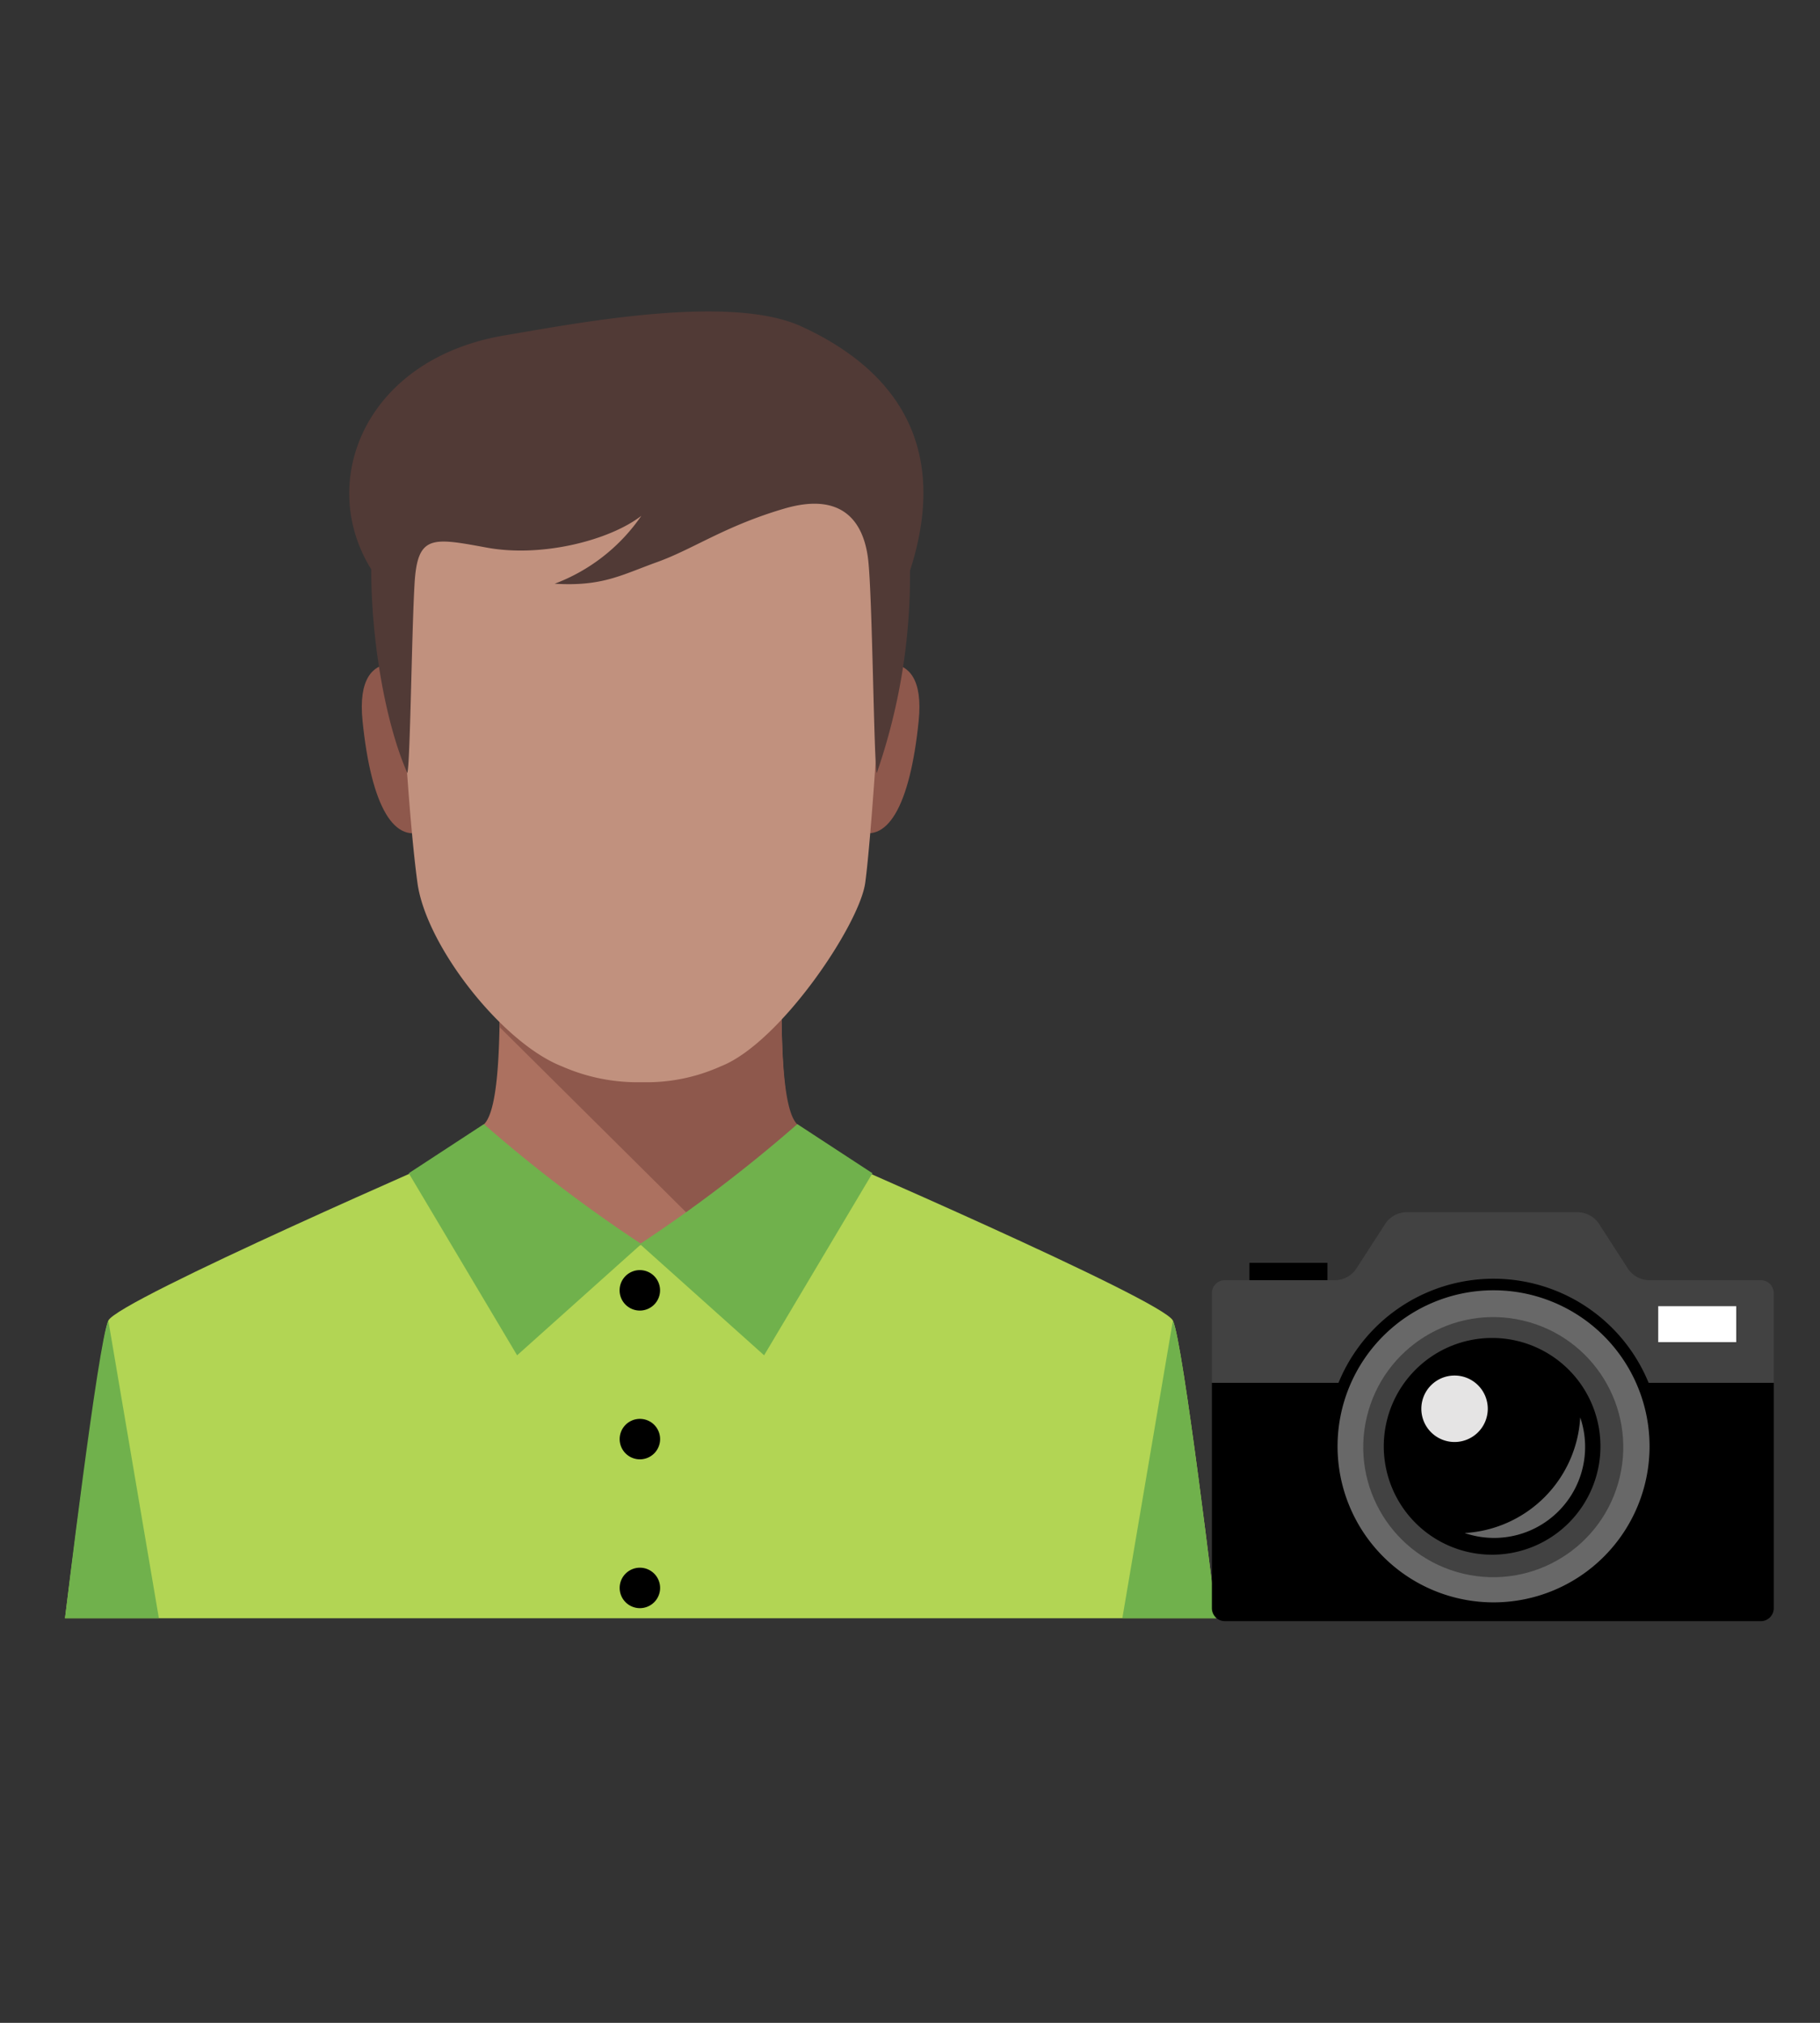 <svg id="Layer_1" data-name="Layer 1" xmlns="http://www.w3.org/2000/svg" width="126" height="140" viewBox="0 0 126 140">
  <rect x="0" y="0" width="126" height="140" fill="#333333" stroke="none"/>
  <defs>
    <style>
      .cls-1, .cls-9 {
        fill: #fff;
      }

      .cls-1 {
        opacity: 0;
      }

      .cls-2 {
        fill: #b2d554;
      }

      .cls-3 {
        fill: #8e584c;
      }

      .cls-4 {
        fill: #ac7160;
      }

      .cls-5 {
        fill: #c1917e;
      }

      .cls-6 {
        fill: #70b14c;
      }

      .cls-7 {
        fill: #513a36;
      }

      .cls-8 {
        fill: #424242;
      }

      .cls-10 {
        fill: #686868;
      }

      .cls-11 {
        fill: #e5e4e4;
      }
    </style>
  </defs>
  <title>av-photography-vfx</title>
  <rect class="cls-1" width="126" height="140"/>
  <g id="RB_AV_" data-name="RB AV ">
    <g id="Group_2958" data-name="Group 2958">
      <g id="Group_2735" data-name="Group 2735">
        <path id="Path_7166" data-name="Path 7166" class="cls-2" d="M80.7,91.7c-.6-1.4-24.9-11.9-24.9-11.9h-24S7.6,90.3,7,91.7s-3,20.6-3,20.6H83.7S81.4,93.1,80.7,91.7Z" transform="translate(0.5 -0.3)"/>
        <path id="Path_7167" data-name="Path 7167" class="cls-2" d="M55.9,79.8h-24l-.8.3,2.7,32.1H53.9l2.7-32.1Z" transform="translate(0.5 -0.3)"/>
        <path id="Path_7168" data-name="Path 7168" class="cls-3" d="M28.7,46.7s-4.7-2.4-4.1,3.5,2.2,8.7,4.5,7.5Z" transform="translate(0.5 -0.3)"/>
        <path id="Path_7169" data-name="Path 7169" class="cls-3" d="M59,46.7s4.7-2.4,4.1,3.5-2.2,8.7-4.5,7.5Z" transform="translate(0.5 -0.3)"/>
        <path id="Path_7170" data-name="Path 7170" class="cls-4" d="M53.6,67.2H34.1c0,3.8.1,10.1-1.2,11a101.5,101.5,0,0,0,10.9,8.3,101.5,101.5,0,0,0,10.9-8.3C53.5,77.3,53.6,71,53.6,67.2Z" transform="translate(0.5 -0.3)"/>
        <path id="Path_7171" data-name="Path 7171" class="cls-3" d="M47.1,84.3a90.4,90.4,0,0,0,7.7-6.1c-1.3-.9-1.2-7.2-1.2-11H34.1c0,1.2,0,2.7,0,4.2Z" transform="translate(0.5 -0.3)"/>
        <path id="Path_7172" data-name="Path 7172" class="cls-5" d="M43.9,25.9c-10.6,0-17.1,5.8-16.9,13.7s.8,17.4,1.4,21.8,5.9,11.1,10,12.7a13,13,0,0,0,5.5,1.1h.1a12.5,12.5,0,0,0,5.4-1.1c4.1-1.6,9.6-9.8,10-12.7s1.2-14.3,1.4-21.8S54.4,25.9,43.9,25.9Z" transform="translate(0.5 -0.3)"/>
        <path id="Path_7173" data-name="Path 7173" class="cls-6" d="M27.8,81.5l7.5,12.6,8.6-7.7a101.6,101.6,0,0,1-10.9-8.3Z" transform="translate(0.5 -0.3)"/>
        <path id="Path_7174" data-name="Path 7174" class="cls-6" d="M59.9,81.5,52.4,94.1l-8.6-7.7a101.6,101.6,0,0,0,10.9-8.3Z" transform="translate(0.5 -0.3)"/>
        <path id="Path_7175" data-name="Path 7175" class="cls-6" d="M80.7,91.7l-3.5,20.6h6.5S81.4,93.1,80.7,91.7Z" transform="translate(0.5 -0.3)"/>
        <path id="Path_7176" data-name="Path 7176" class="cls-6" d="M7,91.7l3.5,20.6H4S6.3,93.1,7,91.7Z" transform="translate(0.5 -0.3)"/>
        <path id="Path_7177" data-name="Path 7177" class="cls-7" d="M62.5,39.8C65.7,29.9,60,25.2,55,22.9s-15.7-.2-20.5.6c-9.7,1.6-13.1,10.1-9.3,16.2,0,5,1,10.7,2.5,14.1.2-.6.3-9.7.5-13.1s1.2-3.2,5-2.5,8.5-.5,10.7-2.2a12.7,12.7,0,0,1-6,4.7c3.3.2,4.6-.6,7.1-1.5s4.7-2.5,8.8-3.7,5.5,1,5.8,3.5.4,14.3.6,14.8A41.7,41.7,0,0,0,62.5,39.8Z" transform="translate(0.5 -0.3)"/>
        <path id="Path_7180" data-name="Path 7180" d="M42.4,89.5A1.4,1.4,0,1,1,43.9,91,1.4,1.4,0,0,1,42.4,89.5Z" transform="translate(0.5 -0.3)"/>
        <path id="Path_7181" data-name="Path 7181" d="M42.4,99.9a1.4,1.4,0,1,1,1.4,1.4A1.4,1.4,0,0,1,42.4,99.9Z" transform="translate(0.5 -0.3)"/>
        <path id="Path_7182" data-name="Path 7182" d="M42.4,110.2a1.4,1.4,0,1,1,1.4,1.4h0A1.4,1.4,0,0,1,42.4,110.2Z" transform="translate(0.5 -0.3)"/>
      </g>
      <g id="Group_2736" data-name="Group 2736">
        <path id="Path_7183" data-name="Path 7183" d="M83.4,96v15.6a.9.9,0,0,0,.9.9h37.1a.9.9,0,0,0,.9-.9V96Z" transform="translate(0.5 -0.3)"/>
        <rect id="Rectangle_923" data-name="Rectangle 923" x="86.5" y="87.4" width="5.4" height="2.49"/>
        <path id="Path_7184" data-name="Path 7184" class="cls-8" d="M122.3,96V89.8a.9.9,0,0,0-.9-.9h-7.8a1.8,1.8,0,0,1-1.4-.8l-2-3.1a1.8,1.8,0,0,0-1.4-.8h-12a1.8,1.8,0,0,0-1.4.8l-2,3.1a1.8,1.8,0,0,1-1.4.8H84.3a.9.9,0,0,0-.9.9V96Z" transform="translate(0.5 -0.3)"/>
        <rect id="Rectangle_924" data-name="Rectangle 924" class="cls-9" x="114.8" y="90.4" width="5.4" height="2.49"/>
        <path id="Path_7185" data-name="Path 7185" d="M91.3,100.4A11.6,11.6,0,1,1,102.9,112a11.6,11.6,0,0,1-11.6-11.6Z" transform="translate(0.5 -0.3)"/>
        <path id="Path_7186" data-name="Path 7186" class="cls-10" d="M92.1,100.4a10.8,10.8,0,1,1,10.8,10.8h0A10.8,10.8,0,0,1,92.1,100.4Z" transform="translate(0.5 -0.3)"/>
        <circle id="Ellipse_177" data-name="Ellipse 177" class="cls-8" cx="102.9" cy="100.4" r="9" transform="translate(-18 177.2) rotate(-76.7)"/>
        <path id="Path_7187" data-name="Path 7187" d="M95.3,100.4a7.5,7.5,0,1,1,7.5,7.5A7.5,7.5,0,0,1,95.3,100.4Z" transform="translate(0.5 -0.3)"/>
        <path id="Path_7188" data-name="Path 7188" class="cls-10" d="M108.9,98.4a8.5,8.5,0,0,1-8,8,6.3,6.3,0,0,0,8-8Z" transform="translate(0.5 -0.3)"/>
        <path id="Path_7189" data-name="Path 7189" class="cls-11" d="M102.5,97.8a2.3,2.3,0,1,1-2.3-2.3h0A2.3,2.3,0,0,1,102.5,97.8Z" transform="translate(0.5 -0.3)"/>
      </g>
    </g>
  </g>
</svg>
